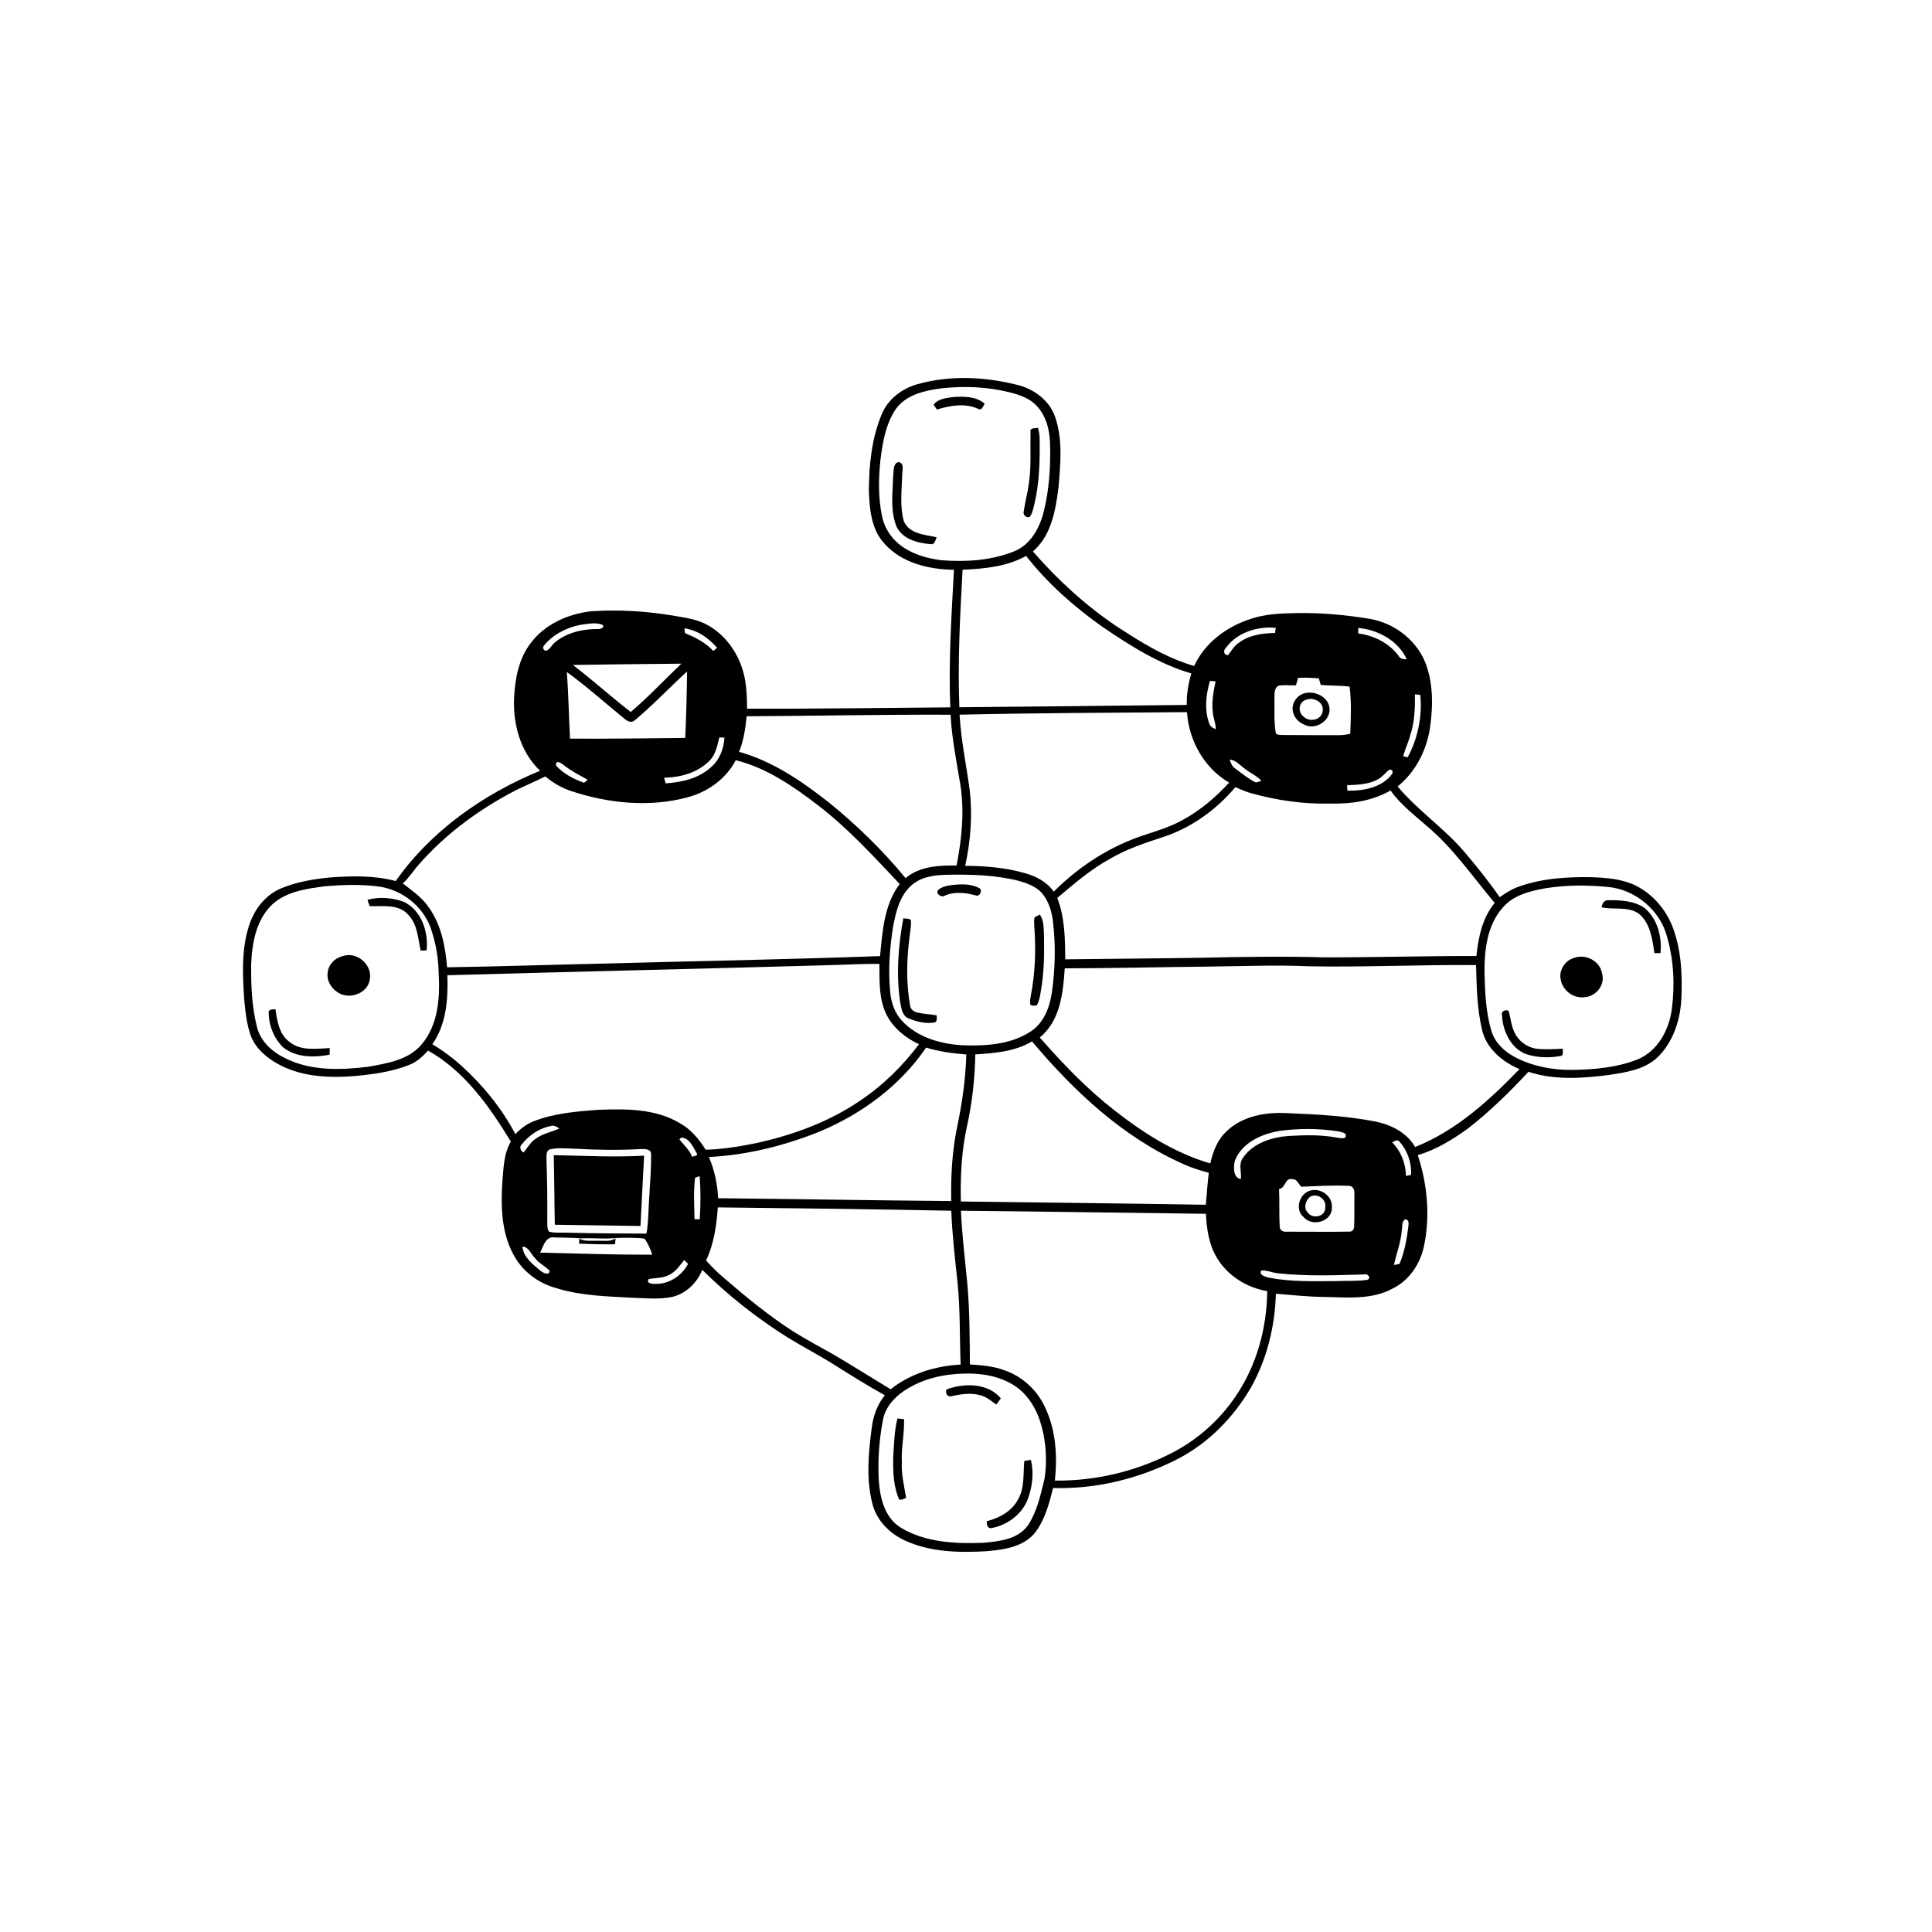 <svg xmlns="http://www.w3.org/2000/svg" viewBox="0 0 1024 1024" version="1.1">
<g id="Parent-Group"><g id="Group-rgba(0,0,0,0)" fill="rgba(0,0,0,0)">
<path fill="rgba(0,0,0,0)" opacity="1.00" d=" M 0.00 0.00 L 1024.00 0.00 L 1024.00 1024.00 L 0.00 1024.00 L 0.00 0.00 M 486.40 203.60 C 478.19 205.86 470.69 211.44 467.39 219.46 C 462.00 232.21 460.60 246.28 460.52 260.01 C 460.83 269.80 461.79 280.67 468.84 288.19 C 477.99 298.48 492.36 301.80 505.62 302.00 C 504.31 326.28 502.68 350.59 503.68 374.91 C 467.77 375.17 431.86 375.74 395.95 375.62 C 395.93 370.74 395.82 365.83 395.01 361.01 C 393.13 348.99 386.11 337.63 375.45 331.52 C 370.18 328.44 364.04 327.54 358.13 326.51 C 343.24 323.94 328.05 322.97 312.97 324.02 C 300.79 325.47 288.50 331.02 281.10 341.10 C 274.86 349.33 272.95 359.94 272.47 370.03 C 271.86 383.92 275.87 398.77 286.27 408.50 C 256.32 420.85 228.49 440.24 209.74 466.98 C 198.41 463.93 186.53 464.24 174.93 465.07 C 166.05 465.94 157.09 467.43 148.83 470.92 C 140.44 474.46 134.52 482.35 131.90 490.90 C 127.85 503.54 128.63 517.03 129.46 530.08 C 130.07 536.45 130.78 542.91 132.92 548.98 C 135.68 556.10 141.91 561.18 148.53 564.58 C 160.89 570.95 175.26 571.41 188.83 570.26 C 198.48 569.28 208.25 567.98 217.27 564.25 C 221.11 562.73 224.13 559.81 226.90 556.83 C 246.29 567.75 259.44 586.47 270.76 605.08 C 266.86 611.67 266.89 619.55 266.23 626.95 C 265.34 640.66 265.96 655.45 273.56 667.38 C 278.43 675.05 286.34 680.48 295.07 682.80 C 307.98 686.80 321.62 687.08 335.00 687.84 C 342.16 688.04 349.46 688.88 356.54 687.33 C 363.75 685.53 369.47 679.84 372.23 673.05 C 385.86 686.59 401.07 698.55 417.32 708.79 C 425.78 713.98 434.61 718.54 442.98 723.87 C 451.54 729.27 460.14 734.60 468.98 739.53 C 464.90 744.45 462.81 750.66 462.01 756.94 C 460.29 770.22 458.99 783.96 462.40 797.08 C 464.61 805.85 471.51 812.77 479.58 816.47 C 493.05 822.74 508.37 823.00 522.93 822.17 C 532.17 821.37 542.85 819.86 548.89 811.98 C 553.91 805.17 556.17 796.79 558.12 788.68 C 580.77 789.35 603.42 783.83 623.58 773.61 C 640.26 765.17 653.82 751.32 663.15 735.22 C 671.53 720.14 675.79 702.92 676.23 685.71 C 684.82 686.38 693.39 687.33 702.02 687.41 C 714.05 687.65 726.89 688.99 737.91 683.07 C 746.96 678.75 752.92 669.72 754.83 660.04 C 758.07 644.20 756.50 627.51 751.44 612.22 C 761.18 609.43 769.91 603.97 778.08 598.11 C 789.65 589.11 800.14 578.78 810.13 568.07 C 823.62 572.55 838.16 571.59 852.06 569.85 C 861.27 568.45 871.39 567.11 878.48 560.46 C 886.88 552.30 890.70 540.45 891.17 528.96 C 891.73 516.40 891.08 503.45 886.61 491.57 C 883.02 482.01 875.89 473.79 866.72 469.24 C 859.63 465.89 851.66 465.23 843.94 464.94 C 830.81 464.69 817.39 465.48 804.92 469.95 C 801.27 471.22 798.02 473.35 794.88 475.54 C 789.28 467.43 783.10 459.72 776.74 452.20 C 765.91 439.24 751.61 429.78 740.77 416.83 C 750.46 409.03 756.34 397.28 758.04 385.06 C 759.62 373.35 759.65 360.90 754.91 349.87 C 749.66 338.36 738.40 330.14 726.01 328.00 C 713.12 325.89 700.06 324.69 687.00 324.95 C 678.93 325.10 670.68 325.36 662.98 328.02 C 650.29 332.02 638.54 340.66 632.93 352.98 C 618.10 348.71 604.82 340.47 592.01 332.08 C 575.40 320.97 560.58 307.32 547.46 292.29 C 557.33 283.80 559.56 270.17 561.06 257.94 C 562.10 245.66 563.36 232.80 559.21 220.93 C 556.17 212.07 547.88 206.09 539.01 203.95 C 521.87 199.66 503.52 198.79 486.40 203.60 Z" />
<path fill="rgba(0,0,0,0)" opacity="1.00" d=" M 498.63 205.87 C 510.78 204.48 523.21 204.95 535.10 207.94 C 540.18 209.24 545.49 210.93 549.20 214.85 C 554.43 220.16 556.36 227.82 556.54 235.08 C 556.92 247.18 556.12 259.41 553.21 271.19 C 551.05 279.86 546.13 288.89 537.37 292.28 C 525.23 297.12 511.83 297.94 498.91 296.93 C 490.93 295.92 482.81 293.53 476.48 288.38 C 472.01 284.69 468.73 279.54 467.55 273.84 C 465.46 264.11 465.61 254.02 466.61 244.16 C 467.75 234.73 469.37 224.86 474.77 216.83 C 480.18 209.25 489.93 207.02 498.63 205.87 M 494.83 214.48 C 495.27 215.13 496.16 216.42 496.60 217.06 C 503.61 214.94 511.35 213.51 518.31 216.64 C 520.32 217.88 521.09 215.28 521.87 213.97 C 517.54 210.08 511.29 210.15 505.84 210.38 C 501.98 210.93 497.40 211.12 494.83 214.48 M 546.20 228.93 C 545.99 237.99 546.68 247.12 545.33 256.13 C 544.70 261.16 543.31 266.06 542.59 271.07 C 542.09 272.88 543.92 274.61 545.69 274.04 C 547.10 272.31 547.51 270.06 548.07 267.97 C 550.95 256.21 551.22 244.03 551.01 231.99 C 551.00 230.20 550.61 228.45 550.18 226.72 C 548.68 227.20 545.75 226.48 546.20 228.93 M 473.42 251.92 C 473.18 260.63 471.81 269.72 474.80 278.13 C 477.45 285.47 486.06 287.88 493.08 288.38 C 495.45 288.91 495.71 286.29 496.47 284.76 C 490.20 283.38 481.80 283.04 479.00 276.08 C 476.87 268.26 477.95 259.99 478.18 251.99 C 478.07 249.49 479.72 245.37 476.07 244.90 C 473.20 245.93 473.83 249.52 473.42 251.92 Z" />
<path fill="rgba(0,0,0,0)" opacity="1.00" d=" M 510.19 301.98 C 521.66 301.47 533.64 300.35 543.86 294.65 C 555.16 309.14 569.05 321.40 584.00 332.01 C 598.75 342.07 614.13 351.90 631.42 356.93 C 629.84 362.36 628.88 367.96 629.01 373.63 C 588.84 374.12 548.66 374.43 508.48 374.86 C 507.56 350.55 508.84 326.24 510.19 301.98 Z" />
<path fill="rgba(0,0,0,0)" opacity="1.00" d=" M 508.59 378.79 C 548.76 377.89 588.94 377.76 629.12 377.45 C 630.09 392.45 638.31 407.22 651.47 414.80 C 644.26 422.64 636.03 429.66 626.63 434.73 C 620.50 438.10 613.80 440.20 607.18 442.38 C 588.80 448.23 572.10 458.96 558.52 472.58 C 554.93 467.46 549.15 464.43 543.25 462.79 C 532.98 459.83 522.21 458.97 511.56 458.90 C 514.46 445.86 515.46 432.34 514.01 419.04 C 512.19 405.63 509.38 392.33 508.59 378.79 Z" />
<path fill="rgba(0,0,0,0)" opacity="1.00" d=" M 381.29 390.82 C 381.97 390.86 383.31 390.95 383.99 390.99 C 383.61 396.91 381.38 402.88 376.71 406.74 C 370.24 412.68 361.29 414.64 352.78 415.19 C 352.52 414.18 352.26 413.18 352.00 412.18 C 360.75 412.10 369.92 409.49 376.17 403.09 C 379.38 399.80 380.16 395.09 381.29 390.82 Z" />
<path fill="rgba(0,0,0,0)" opacity="1.00" d=" M 364.41 422.59 C 375.13 419.77 384.80 412.83 389.98 402.92 C 406.17 406.96 420.28 416.62 433.36 426.66 C 449.41 438.93 463.04 453.92 476.87 468.55 C 468.60 479.39 467.73 493.68 466.44 506.75 C 416.97 508.55 367.47 509.41 317.99 510.76 C 290.98 511.36 263.97 512.28 236.96 512.68 C 236.08 501.34 233.72 489.56 226.79 480.26 C 223.29 475.32 218.19 471.93 213.52 468.23 C 216.84 465.25 219.12 461.38 222.10 458.11 C 236.65 441.50 254.82 428.33 274.43 418.33 C 279.28 416.01 284.22 413.91 289.03 411.52 C 293.06 414.92 297.67 417.59 302.67 419.26 C 322.42 425.80 344.13 428.07 364.41 422.59 Z" />
<path fill="rgba(0,0,0,0)" opacity="1.00" d=" M 616.44 443.66 C 631.43 438.77 644.66 429.21 654.77 417.20 C 657.35 418.30 659.93 419.48 662.64 420.28 C 676.40 424.14 690.69 426.31 705.01 425.89 C 716.03 426.21 727.36 424.54 737.04 418.97 C 742.20 426.37 749.49 431.86 756.19 437.76 C 770.21 449.46 780.53 464.70 792.22 478.56 C 785.69 486.43 783.57 496.79 782.52 506.70 C 755.68 506.64 728.84 507.46 702.00 507.42 C 680.36 506.80 658.72 507.13 637.08 507.62 C 612.93 508.03 588.78 508.14 564.63 508.46 C 564.52 497.51 564.38 486.27 560.38 475.92 C 569.08 468.66 577.65 461.12 587.61 455.59 C 596.58 450.20 606.54 446.87 616.44 443.66 Z" />
<path fill="rgba(0,0,0,0)" opacity="1.00" d=" M 492.58 464.66 C 495.35 464.02 498.19 463.75 501.03 463.66 C 514.08 463.38 527.30 463.69 540.03 466.88 C 544.34 468.11 548.78 469.74 551.96 473.03 C 555.83 477.40 557.55 483.24 558.15 488.95 C 559.59 501.30 559.25 513.86 557.50 526.16 C 556.33 534.09 553.11 542.44 546.03 546.87 C 535.41 553.71 522.21 554.48 509.93 554.00 C 498.37 553.29 486.18 549.82 478.10 541.06 C 474.25 536.97 472.34 531.49 471.84 525.98 C 470.67 514.29 471.55 502.47 473.39 490.89 C 474.72 484.17 476.28 477.11 480.74 471.69 C 483.68 468.03 487.97 465.53 492.58 464.66 M 503.22 469.27 C 501.20 469.69 499.07 470.16 497.46 471.53 C 495.41 473.34 498.86 476.02 500.71 474.73 C 505.95 472.39 511.82 473.16 517.20 474.58 C 519.63 475.48 521.11 471.17 518.54 470.48 C 513.83 468.17 508.27 468.60 503.22 469.27 M 548.28 486.29 C 547.99 487.88 548.12 489.51 548.20 491.13 C 549.11 503.36 548.71 515.76 546.34 527.81 C 546.10 529.40 545.65 531.08 546.20 532.68 C 547.31 533.15 548.43 533.18 549.56 532.77 C 551.22 529.78 551.48 526.28 552.03 522.96 C 553.43 514.08 553.50 505.05 553.34 496.08 C 553.13 492.24 553.44 488.06 551.17 484.75 C 550.18 485.21 549.21 485.72 548.28 486.29 M 478.78 486.67 C 476.13 501.26 474.91 516.30 477.09 531.03 C 477.74 534.14 478.04 538.20 481.35 539.70 C 485.62 541.41 490.37 542.75 494.99 541.98 C 496.97 541.88 496.42 539.43 496.48 538.16 C 493.08 537.57 489.61 537.44 486.25 536.68 C 484.39 536.24 482.55 534.96 482.34 532.93 C 480.38 521.57 480.47 509.93 481.85 498.51 C 482.18 495.02 482.95 491.55 482.88 488.04 C 482.20 486.46 480.09 487.09 478.78 486.67 Z" />
<path fill="rgba(0,0,0,0)" opacity="1.00" d=" M 172.49 469.71 C 181.96 468.95 191.57 468.63 201.02 469.91 C 213.06 471.67 224.01 480.16 228.20 491.67 C 230.95 499.43 232.37 507.65 232.51 515.88 C 233.26 528.82 232.26 543.24 223.47 553.55 C 216.52 561.86 205.13 563.62 195.06 565.41 C 180.44 567.22 164.71 567.67 151.20 560.87 C 144.23 557.55 137.94 551.83 136.13 544.07 C 133.46 533.29 133.00 522.07 133.13 511.02 C 133.59 499.77 135.76 487.44 144.32 479.36 C 151.91 472.37 162.68 471.03 172.49 469.71 M 194.78 476.92 C 195.10 478.06 195.50 479.18 195.97 480.28 C 202.78 480.52 211.19 478.99 216.26 484.75 C 221.33 489.83 221.51 497.29 222.96 503.87 C 223.75 503.84 225.32 503.77 226.11 503.73 C 227.19 493.95 223.38 482.40 213.95 477.96 C 207.89 475.76 201.03 475.21 194.78 476.92 M 182.44 506.53 C 178.56 507.27 174.92 510.05 173.97 514.01 C 172.64 518.37 174.75 523.02 178.40 525.54 C 184.34 530.32 195.01 526.84 196.04 519.01 C 197.39 511.60 189.68 504.62 182.44 506.53 M 142.40 537.05 C 142.52 543.67 145.21 550.30 149.91 554.99 C 156.79 560.62 166.39 560.59 174.70 559.01 C 174.72 558.14 174.76 556.39 174.79 555.52 C 167.67 555.77 159.50 557.17 153.51 552.29 C 147.99 548.34 146.88 541.15 145.99 534.90 C 144.41 535.10 142.10 534.69 142.40 537.05 Z" />
<path fill="rgba(0,0,0,0)" opacity="1.00" d=" M 439.02 511.57 C 448.04 511.36 457.07 510.80 466.10 510.87 C 466.18 519.96 465.73 529.60 469.94 537.95 C 473.58 544.96 480.00 550.19 487.10 553.46 C 478.42 564.93 468.10 575.18 456.13 583.20 C 439.56 594.57 420.38 601.59 400.84 605.86 C 392.00 607.67 383.05 609.15 374.02 609.38 C 370.55 603.85 366.30 598.65 360.53 595.42 C 347.51 587.54 331.69 587.65 316.98 588.23 C 305.59 589.07 293.99 590.03 283.23 594.15 C 279.36 595.61 275.98 598.11 273.16 601.11 C 265.91 587.34 255.89 575.10 244.36 564.69 C 239.67 560.47 234.58 556.69 229.14 553.48 C 236.62 542.92 237.54 529.42 237.11 516.90 C 304.41 515.01 371.72 513.46 439.02 511.57 Z" />
<path fill="rgba(0,0,0,0)" opacity="1.00" d=" M 693.96 512.16 C 723.42 512.69 752.87 511.26 782.33 511.51 C 782.65 523.08 782.86 534.82 785.59 546.12 C 787.98 555.96 796.42 562.86 805.38 566.67 C 789.31 583.21 771.81 599.31 750.05 607.93 C 745.61 600.27 737.29 596.10 728.88 594.42 C 713.45 591.41 697.68 590.60 682.00 589.99 C 670.90 589.35 658.75 591.50 650.38 599.34 C 645.41 603.82 642.87 610.25 641.50 616.65 C 622.70 611.15 605.87 600.45 590.59 588.43 C 576.03 577.09 563.23 563.73 551.09 549.88 C 561.95 541.14 563.48 526.17 564.34 513.23 C 589.56 513.21 614.77 512.56 639.98 512.32 C 657.97 512.14 675.97 511.35 693.96 512.16 Z" />
<path fill="rgba(0,0,0,0)" opacity="1.00" d=" M 516.93 558.85 C 527.17 558.21 537.98 557.35 546.99 551.97 C 569.34 578.56 595.57 603.10 627.73 617.21 C 631.89 619.11 636.28 620.40 640.68 621.61 C 639.99 627.24 639.60 632.90 639.12 638.55 C 595.84 637.83 552.55 637.37 509.27 636.81 C 508.97 623.40 509.64 609.92 512.55 596.80 C 515.31 584.34 516.69 571.60 516.93 558.85 Z" />
<path fill="rgba(0,0,0,0)" opacity="1.00" d=" M 434.15 599.87 C 456.60 590.55 477.12 575.47 490.85 555.24 C 497.79 557.36 504.96 558.37 512.18 558.88 C 511.80 571.65 510.03 584.35 507.39 596.84 C 504.65 609.89 503.92 623.27 504.16 636.57 C 462.98 636.24 421.81 635.49 380.64 635.08 C 380.25 627.58 378.71 620.15 375.74 613.24 C 395.80 612.26 415.54 607.32 434.15 599.87 Z" />
<path fill="rgba(0,0,0,0)" opacity="1.00" d=" M 380.46 639.94 C 421.71 640.37 462.96 640.89 504.20 641.71 C 504.67 654.50 506.21 667.20 507.53 679.92 C 509.00 694.32 508.57 708.81 509.16 723.25 C 495.93 723.96 482.52 727.98 472.07 736.35 C 461.83 730.17 451.72 723.78 441.42 717.71 C 434.33 713.82 427.26 709.90 420.38 705.66 C 407.15 697.14 394.98 687.09 383.09 676.81 C 379.91 674.13 376.99 671.17 374.22 668.08 C 378.41 659.32 379.78 649.53 380.46 639.94 Z" />
<path fill="rgba(0,0,0,0)" opacity="1.00" d=" M 509.32 641.71 C 552.60 642.12 595.88 642.82 639.16 643.34 C 639.54 651.23 640.70 659.32 644.74 666.25 C 650.33 675.96 660.66 682.50 671.63 684.31 C 671.48 703.95 666.05 723.71 654.96 740.02 C 646.44 752.65 634.73 763.08 621.18 770.06 C 602.08 779.88 580.58 785.02 559.09 784.74 C 560.58 771.19 559.54 756.83 553.24 744.53 C 548.95 736.13 541.48 729.41 532.53 726.34 C 526.64 724.05 520.29 723.63 514.06 723.16 C 513.95 708.74 513.98 694.29 512.66 679.92 C 511.44 667.19 509.88 654.49 509.32 641.71 Z" />
</g>
<g id="Group-000000" fill="#000000">
<path fill="#000000" opacity="1.00" d=" M 486.40 203.60 C 503.52 198.79 521.87 199.66 539.01 203.95 C 547.88 206.09 556.17 212.07 559.21 220.93 C 563.36 232.80 562.10 245.66 561.06 257.94 C 559.56 270.17 557.33 283.80 547.46 292.29 C 560.58 307.32 575.40 320.97 592.01 332.08 C 604.82 340.47 618.10 348.71 632.93 352.98 C 638.54 340.66 650.29 332.02 662.98 328.02 C 670.68 325.36 678.93 325.10 687.00 324.95 C 700.06 324.69 713.12 325.89 726.01 328.00 C 738.40 330.14 749.66 338.36 754.91 349.87 C 759.65 360.90 759.62 373.35 758.04 385.06 C 756.34 397.28 750.46 409.03 740.77 416.83 C 751.61 429.78 765.91 439.24 776.74 452.20 C 783.10 459.72 789.28 467.43 794.88 475.54 C 798.02 473.35 801.27 471.22 804.92 469.95 C 817.39 465.48 830.81 464.69 843.94 464.94 C 851.66 465.23 859.63 465.89 866.72 469.24 C 875.89 473.79 883.02 482.01 886.61 491.57 C 891.08 503.45 891.73 516.40 891.17 528.96 C 890.70 540.45 886.88 552.30 878.48 560.46 C 871.39 567.11 861.27 568.45 852.06 569.85 C 838.16 571.59 823.62 572.55 810.13 568.07 C 800.14 578.78 789.65 589.11 778.08 598.11 C 769.91 603.97 761.18 609.43 751.44 612.22 C 756.50 627.51 758.07 644.20 754.83 660.04 C 752.92 669.72 746.96 678.75 737.91 683.07 C 726.89 688.99 714.05 687.65 702.02 687.41 C 693.39 687.33 684.82 686.38 676.23 685.71 C 675.79 702.92 671.53 720.14 663.15 735.22 C 653.82 751.32 640.26 765.17 623.58 773.61 C 603.42 783.83 580.77 789.35 558.12 788.68 C 556.17 796.79 553.91 805.17 548.89 811.98 C 542.85 819.86 532.17 821.37 522.93 822.17 C 508.37 823.00 493.05 822.74 479.58 816.47 C 471.51 812.77 464.61 805.85 462.40 797.08 C 458.99 783.96 460.29 770.22 462.01 756.94 C 462.81 750.66 464.90 744.45 468.98 739.53 C 460.14 734.60 451.54 729.27 442.98 723.87 C 434.61 718.54 425.78 713.98 417.32 708.79 C 401.07 698.55 385.86 686.59 372.23 673.05 C 369.47 679.84 363.75 685.53 356.54 687.33 C 349.46 688.88 342.16 688.04 335.00 687.84 C 321.62 687.08 307.98 686.80 295.07 682.80 C 286.34 680.48 278.43 675.05 273.56 667.38 C 265.96 655.45 265.34 640.66 266.23 626.95 C 266.89 619.55 266.86 611.67 270.76 605.08 C 259.44 586.47 246.29 567.75 226.90 556.83 C 224.13 559.81 221.11 562.73 217.27 564.25 C 208.25 567.98 198.48 569.28 188.83 570.26 C 175.26 571.41 160.89 570.95 148.53 564.58 C 141.91 561.18 135.68 556.10 132.92 548.98 C 130.78 542.91 130.07 536.45 129.46 530.08 C 128.63 517.03 127.85 503.54 131.90 490.90 C 134.52 482.35 140.44 474.46 148.83 470.92 C 157.09 467.43 166.05 465.94 174.93 465.07 C 186.53 464.24 198.41 463.93 209.74 466.98 C 228.49 440.24 256.32 420.85 286.27 408.50 C 275.87 398.77 271.86 383.92 272.47 370.03 C 272.95 359.94 274.86 349.33 281.10 341.10 C 288.50 331.02 300.79 325.47 312.97 324.02 C 328.05 322.97 343.24 323.94 358.13 326.51 C 364.04 327.54 370.18 328.44 375.45 331.52 C 386.11 337.63 393.13 348.99 395.01 361.01 C 395.82 365.83 395.93 370.74 395.95 375.62 C 431.86 375.74 467.77 375.17 503.68 374.91 C 502.68 350.59 504.31 326.28 505.62 302.00 C 492.36 301.80 477.99 298.48 468.84 288.19 C 461.79 280.67 460.83 269.80 460.52 260.01 C 460.60 246.28 462.00 232.21 467.39 219.46 C 470.69 211.44 478.19 205.86 486.40 203.60 M 498.63 205.87 C 489.93 207.02 480.18 209.25 474.77 216.83 C 469.37 224.86 467.75 234.73 466.61 244.16 C 465.61 254.02 465.46 264.11 467.55 273.84 C 468.73 279.54 472.01 284.69 476.48 288.38 C 482.81 293.53 490.93 295.92 498.91 296.93 C 511.83 297.94 525.23 297.12 537.37 292.28 C 546.13 288.89 551.05 279.86 553.21 271.19 C 556.12 259.41 556.92 247.18 556.54 235.08 C 556.36 227.82 554.43 220.16 549.20 214.85 C 545.49 210.93 540.18 209.24 535.10 207.94 C 523.21 204.95 510.78 204.48 498.63 205.87 M 510.19 301.98 C 508.84 326.24 507.56 350.55 508.48 374.86 C 548.66 374.43 588.84 374.12 629.01 373.63 C 628.88 367.96 629.84 362.36 631.42 356.93 C 614.13 351.90 598.75 342.07 584.00 332.01 C 569.05 321.40 555.16 309.14 543.86 294.65 C 533.64 300.35 521.66 301.47 510.19 301.98 M 307.24 331.23 C 299.91 332.82 292.79 336.46 288.10 342.44 C 287.63 343.60 288.00 344.45 289.21 344.97 C 291.58 344.36 292.45 341.69 294.30 340.32 C 300.66 335.17 309.01 333.32 317.06 333.40 C 318.17 333.56 321.16 332.35 319.06 331.03 C 315.31 329.69 311.10 330.78 307.24 331.23 M 362.73 333.04 C 362.82 333.67 363.00 334.93 363.09 335.56 C 368.57 337.89 374.02 340.54 378.08 345.05 C 378.58 344.62 379.58 343.76 380.08 343.32 C 375.60 338.18 369.62 333.95 362.73 333.04 M 649.64 343.54 C 648.21 344.82 648.68 347.60 650.97 347.13 C 652.64 345.10 653.88 342.67 656.06 341.09 C 661.60 336.69 668.89 335.57 675.78 335.50 C 675.88 334.82 676.07 333.46 676.17 332.78 C 666.38 331.81 655.50 335.28 649.64 343.54 M 719.92 332.83 C 719.91 333.56 719.87 335.00 719.86 335.73 C 728.16 336.79 736.24 340.81 741.29 347.62 C 742.16 349.24 743.88 349.52 745.59 349.40 C 741.16 339.60 730.34 333.77 719.92 332.83 M 303.64 352.43 C 314.11 360.44 323.90 369.29 334.30 377.38 C 343.73 369.37 352.17 360.28 361.14 351.76 C 341.98 351.97 322.81 352.11 303.64 352.43 M 300.42 356.16 C 301.33 367.92 301.49 379.71 302.11 391.48 C 322.47 391.67 342.83 391.26 363.19 391.12 C 363.70 379.39 364.04 367.65 364.15 355.91 C 354.84 364.38 346.22 373.63 336.55 381.69 C 334.79 383.45 332.48 382.31 330.95 380.92 C 320.79 372.65 311.02 363.87 300.42 356.16 M 686.87 363.23 C 683.92 363.34 680.94 362.95 678.02 363.37 C 675.23 364.21 675.57 367.70 675.46 370.01 C 675.65 376.01 675.12 382.09 676.12 388.03 C 676.12 389.47 677.94 389.48 678.97 389.56 C 689.32 389.58 699.67 389.74 710.03 389.65 C 711.92 389.66 713.81 389.35 715.66 388.91 C 715.99 380.60 716.36 372.18 715.30 363.92 C 710.23 363.26 705.10 363.49 700.02 363.04 C 699.67 361.88 699.33 360.72 699.01 359.57 C 695.35 359.23 691.68 359.08 688.02 359.27 C 687.63 360.59 687.24 361.90 686.87 363.23 M 641.29 360.90 C 639.23 368.05 638.25 376.00 640.81 383.15 C 641.25 384.94 642.75 385.91 644.42 386.46 C 644.39 383.20 642.88 380.21 642.76 376.97 C 642.22 371.64 643.19 366.34 644.28 361.15 C 643.53 361.09 642.04 360.96 641.29 360.90 M 749.94 368.00 C 749.99 375.19 749.86 382.51 747.54 389.40 C 746.57 393.31 744.73 396.93 743.71 400.81 C 744.31 400.96 745.51 401.24 746.11 401.39 C 751.48 391.39 753.93 379.64 752.78 368.31 C 752.07 368.23 750.65 368.08 749.94 368.00 M 508.59 378.79 C 509.38 392.33 512.19 405.63 514.01 419.04 C 515.46 432.34 514.46 445.86 511.56 458.90 C 522.21 458.97 532.98 459.83 543.25 462.79 C 549.15 464.43 554.93 467.46 558.52 472.58 C 572.10 458.96 588.80 448.23 607.18 442.38 C 613.80 440.20 620.50 438.10 626.63 434.73 C 636.03 429.66 644.26 422.64 651.47 414.80 C 638.31 407.22 630.09 392.45 629.12 377.45 C 588.94 377.76 548.76 377.89 508.59 378.79 M 395.75 379.64 C 395.10 386.03 394.16 392.48 391.71 398.47 C 409.35 403.39 424.72 413.85 438.96 425.04 C 453.93 437.07 467.74 450.60 479.97 465.41 C 487.40 459.13 497.72 458.59 507.00 458.76 C 509.75 444.72 511.25 430.24 509.02 416.02 C 507.00 403.66 504.49 391.35 503.82 378.82 C 467.79 378.67 431.78 379.46 395.75 379.64 M 381.29 390.82 C 380.16 395.09 379.38 399.80 376.17 403.09 C 369.92 409.49 360.75 412.10 352.00 412.18 C 352.26 413.18 352.52 414.18 352.78 415.19 C 361.29 414.64 370.24 412.68 376.71 406.74 C 381.38 402.88 383.61 396.91 383.99 390.99 C 383.31 390.95 381.97 390.86 381.29 390.82 M 364.41 422.59 C 344.13 428.07 322.42 425.80 302.67 419.26 C 297.67 417.59 293.06 414.92 289.03 411.52 C 284.22 413.91 279.28 416.01 274.43 418.33 C 254.82 428.33 236.65 441.50 222.10 458.11 C 219.12 461.38 216.84 465.25 213.52 468.23 C 218.19 471.93 223.29 475.32 226.79 480.26 C 233.72 489.56 236.08 501.34 236.96 512.68 C 263.97 512.28 290.98 511.36 317.99 510.76 C 367.47 509.41 416.97 508.55 466.44 506.75 C 467.73 493.68 468.60 479.39 476.87 468.55 C 463.04 453.92 449.41 438.93 433.36 426.66 C 420.28 416.62 406.17 406.96 389.98 402.92 C 384.80 412.83 375.13 419.77 364.41 422.59 M 651.78 402.65 C 652.39 404.36 652.97 406.26 654.62 407.29 C 657.93 409.72 661.15 412.37 664.79 414.32 C 666.04 415.22 667.32 414.11 668.55 413.78 C 665.99 411.05 662.43 409.64 659.58 407.28 C 657.09 405.57 655.06 402.75 651.78 402.65 M 294.72 405.77 C 298.58 410.03 304.14 413.02 309.59 414.88 C 310.06 414.48 310.99 413.69 311.46 413.29 C 307.27 410.90 302.90 408.78 299.11 405.76 C 297.68 404.65 294.43 402.23 294.72 405.77 M 730.17 413.14 C 725.22 415.82 719.43 415.95 713.95 416.18 C 714.01 416.91 714.12 418.35 714.17 419.08 C 722.72 419.24 732.74 417.42 738.02 409.97 C 738.32 408.35 737.70 407.71 736.15 408.05 C 734.21 409.80 732.53 411.90 730.17 413.14 M 616.44 443.66 C 606.54 446.87 596.58 450.20 587.61 455.59 C 577.65 461.12 569.08 468.66 560.38 475.92 C 564.38 486.27 564.52 497.51 564.63 508.46 C 588.78 508.14 612.93 508.03 637.08 507.62 C 658.72 507.13 680.36 506.80 702.00 507.42 C 728.84 507.46 755.68 506.64 782.52 506.70 C 783.57 496.79 785.69 486.43 792.22 478.56 C 780.53 464.70 770.21 449.46 756.19 437.76 C 749.49 431.86 742.20 426.37 737.04 418.97 C 727.36 424.54 716.03 426.21 705.01 425.89 C 690.69 426.31 676.40 424.14 662.64 420.28 C 659.93 419.48 657.35 418.30 654.77 417.20 C 644.66 429.21 631.43 438.77 616.44 443.66 M 492.58 464.66 C 487.97 465.53 483.68 468.03 480.74 471.69 C 476.28 477.11 474.72 484.17 473.39 490.89 C 471.55 502.47 470.67 514.29 471.84 525.98 C 472.34 531.49 474.25 536.97 478.10 541.06 C 486.18 549.82 498.37 553.29 509.93 554.00 C 522.21 554.48 535.41 553.71 546.03 546.87 C 553.11 542.44 556.33 534.09 557.50 526.16 C 559.25 513.86 559.59 501.30 558.15 488.95 C 557.55 483.24 555.83 477.40 551.96 473.03 C 548.78 469.74 544.34 468.11 540.03 466.88 C 527.30 463.69 514.08 463.38 501.03 463.66 C 498.19 463.75 495.35 464.02 492.58 464.66 M 172.49 469.71 C 162.68 471.03 151.91 472.37 144.32 479.36 C 135.76 487.44 133.59 499.77 133.13 511.02 C 133.00 522.07 133.46 533.29 136.13 544.07 C 137.94 551.83 144.23 557.55 151.20 560.87 C 164.71 567.67 180.44 567.22 195.06 565.41 C 205.13 563.62 216.52 561.86 223.47 553.55 C 232.26 543.24 233.26 528.82 232.51 515.88 C 232.37 507.65 230.95 499.43 228.20 491.67 C 224.01 480.16 213.06 471.67 201.02 469.91 C 191.57 468.63 181.96 468.95 172.49 469.71 M 819.51 470.73 C 811.14 472.22 801.97 474.36 796.31 481.25 C 788.06 490.72 786.68 503.95 786.82 516.00 C 787.09 526.21 787.54 536.59 790.48 546.44 C 792.30 552.60 797.26 557.21 802.77 560.20 C 812.01 565.09 822.55 567.14 832.96 567.08 C 844.84 566.91 856.97 565.88 868.11 561.46 C 878.61 557.04 884.61 545.95 886.07 535.09 C 887.78 522.23 887.16 508.94 883.56 496.45 C 879.86 482.29 866.61 471.35 852.07 470.08 C 841.25 469.05 830.26 469.05 819.51 470.73 M 439.02 511.57 C 371.72 513.46 304.41 515.01 237.11 516.90 C 237.54 529.42 236.62 542.92 229.14 553.48 C 234.58 556.69 239.67 560.47 244.36 564.69 C 255.89 575.10 265.91 587.34 273.16 601.11 C 275.98 598.11 279.36 595.61 283.23 594.15 C 293.99 590.03 305.59 589.07 316.98 588.23 C 331.69 587.65 347.51 587.54 360.53 595.42 C 366.30 598.65 370.55 603.85 374.02 609.38 C 383.05 609.15 392.00 607.67 400.84 605.86 C 420.38 601.59 439.56 594.57 456.13 583.20 C 468.10 575.18 478.42 564.93 487.10 553.46 C 480.00 550.19 473.58 544.96 469.94 537.95 C 465.73 529.60 466.18 519.96 466.10 510.87 C 457.07 510.80 448.04 511.36 439.02 511.57 M 693.96 512.16 C 675.97 511.35 657.97 512.14 639.98 512.32 C 614.77 512.56 589.56 513.21 564.34 513.23 C 563.48 526.17 561.95 541.14 551.09 549.88 C 563.23 563.73 576.03 577.09 590.59 588.43 C 605.87 600.45 622.70 611.15 641.50 616.65 C 642.87 610.25 645.41 603.82 650.38 599.34 C 658.75 591.50 670.90 589.35 682.00 589.99 C 697.68 590.60 713.45 591.41 728.88 594.42 C 737.29 596.10 745.61 600.27 750.05 607.93 C 771.81 599.31 789.31 583.21 805.38 566.67 C 796.42 562.86 787.98 555.96 785.59 546.12 C 782.86 534.82 782.65 523.08 782.33 511.51 C 752.87 511.26 723.42 512.69 693.96 512.16 M 516.93 558.85 C 516.69 571.60 515.31 584.34 512.55 596.80 C 509.64 609.92 508.97 623.40 509.27 636.81 C 552.55 637.37 595.84 637.83 639.12 638.55 C 639.60 632.90 639.99 627.24 640.68 621.61 C 636.28 620.40 631.89 619.11 627.73 617.21 C 595.57 603.10 569.34 578.56 546.99 551.97 C 537.98 557.35 527.17 558.21 516.93 558.85 M 434.15 599.87 C 415.54 607.32 395.80 612.26 375.74 613.24 C 378.71 620.15 380.25 627.58 380.64 635.08 C 421.81 635.49 462.98 636.24 504.16 636.57 C 503.92 623.27 504.65 609.89 507.39 596.84 C 510.03 584.35 511.80 571.65 512.18 558.88 C 504.96 558.37 497.79 557.36 490.85 555.24 C 477.12 575.47 456.60 590.55 434.15 599.87 M 276.55 606.55 C 275.15 607.77 275.81 610.18 277.50 610.82 C 279.60 608.47 281.03 605.48 283.74 603.71 C 287.48 600.80 292.27 600.07 296.47 598.12 C 295.11 597.24 293.67 596.20 291.96 596.82 C 285.83 597.94 280.38 601.71 276.55 606.55 M 678.57 599.35 C 668.85 600.90 658.14 605.57 654.43 615.39 C 653.80 618.66 653.44 624.20 657.70 624.94 C 658.09 621.21 656.34 617.10 658.72 613.76 C 664.07 605.88 673.87 602.76 682.96 602.08 C 691.31 601.63 699.79 601.35 708.05 602.87 C 709.67 603.03 711.41 603.68 713.01 602.99 C 714.41 600.20 710.68 600.04 708.90 599.59 C 698.89 598.06 688.60 598.02 678.57 599.35 M 360.88 603.02 L 360.12 603.99 C 362.53 606.89 365.40 609.50 366.84 613.09 C 367.69 612.75 370.38 612.66 369.20 611.13 C 367.36 607.94 365.17 602.68 360.88 603.02 M 737.90 605.54 C 742.65 610.25 745.02 616.71 745.23 623.33 C 745.90 623.16 747.24 622.82 747.91 622.65 C 748.22 616.27 746.01 609.80 741.72 605.06 C 740.60 603.67 739.00 604.86 737.90 605.54 M 291.30 609.24 C 289.14 610.23 289.79 612.97 289.65 614.89 C 290.02 625.60 290.16 636.31 290.06 647.03 C 290.16 648.94 289.82 651.08 290.94 652.78 C 294.20 653.69 297.64 653.19 300.98 653.36 C 314.86 653.74 328.74 653.75 342.63 653.84 C 343.81 647.32 343.60 640.65 344.14 634.07 C 344.54 626.72 345.17 619.36 345.10 612.00 C 345.27 608.65 341.31 608.95 339.04 609.05 C 327.68 609.67 316.31 609.51 304.96 608.85 C 300.41 608.78 295.76 608.12 291.30 609.24 M 368.40 624.22 C 367.53 631.50 367.95 638.90 368.11 646.22 C 368.80 646.22 370.18 646.24 370.87 646.24 C 371.36 638.64 371.45 630.97 370.81 623.38 C 370.21 623.59 369.00 624.01 368.40 624.22 M 677.91 630.23 C 678.26 636.86 677.86 643.51 678.29 650.13 C 678.29 652.11 680.12 653.03 681.91 652.82 C 692.94 652.77 703.99 653.01 715.02 652.78 C 716.59 652.98 717.75 651.64 717.71 650.15 C 717.96 644.41 717.76 638.66 717.87 632.92 C 718.04 631.01 717.29 628.48 714.96 628.53 C 706.56 628.13 698.14 628.63 689.75 628.99 C 688.20 627.63 687.45 624.77 685.02 625.04 C 680.93 623.91 681.55 629.72 677.91 630.23 M 380.46 639.94 C 379.78 649.53 378.41 659.32 374.22 668.08 C 376.99 671.17 379.91 674.13 383.09 676.81 C 394.98 687.09 407.15 697.14 420.38 705.66 C 427.26 709.90 434.33 713.82 441.42 717.71 C 451.72 723.78 461.83 730.17 472.07 736.35 C 482.52 727.98 495.93 723.96 509.16 723.25 C 508.57 708.81 509.00 694.32 507.53 679.92 C 506.21 667.20 504.67 654.50 504.20 641.71 C 462.96 640.89 421.71 640.37 380.46 639.94 M 509.32 641.71 C 509.88 654.49 511.44 667.19 512.66 679.92 C 513.98 694.29 513.95 708.74 514.06 723.16 C 520.29 723.63 526.64 724.05 532.53 726.34 C 541.48 729.41 548.95 736.13 553.24 744.53 C 559.54 756.83 560.58 771.19 559.09 784.74 C 580.58 785.02 602.08 779.88 621.18 770.06 C 634.73 763.08 646.44 752.65 654.96 740.02 C 666.05 723.71 671.48 703.95 671.63 684.31 C 660.66 682.50 650.33 675.96 644.74 666.25 C 640.70 659.32 639.54 651.23 639.16 643.34 C 595.88 642.82 552.60 642.12 509.32 641.71 M 742.97 652.06 C 742.53 658.39 740.15 664.33 738.80 670.47 C 739.54 670.33 741.02 670.05 741.76 669.91 C 744.30 663.88 745.55 657.36 746.35 650.89 C 746.44 649.26 747.28 646.61 744.87 646.22 C 742.75 647.36 743.40 650.09 742.97 652.06 M 286.29 663.93 C 306.09 664.38 325.90 665.07 345.71 665.02 C 344.82 662.42 343.81 659.83 342.33 657.51 C 341.82 656.15 340.26 656.35 339.11 656.21 C 334.07 656.00 329.01 655.91 323.98 656.34 C 318.71 656.68 313.44 656.05 308.17 656.36 C 303.45 655.97 298.71 655.97 293.98 655.88 C 289.21 655.04 287.93 660.67 286.29 663.93 M 276.89 660.71 C 277.44 666.43 282.42 670.12 286.48 673.55 C 287.74 674.53 291.08 676.42 291.34 673.59 C 288.96 670.94 285.43 669.51 283.33 666.54 C 281.27 664.50 280.25 660.83 276.89 660.71 M 362.62 667.88 C 360.27 670.77 358.14 674.13 354.61 675.73 C 351.32 677.54 347.45 677.25 343.86 677.92 C 342.32 680.09 345.49 680.57 346.99 680.45 C 354.40 680.86 361.29 676.27 364.71 669.87 C 364.01 669.19 363.32 668.53 362.62 667.88 M 668.46 673.38 C 667.21 676.06 670.92 676.75 672.76 677.24 C 684.35 679.46 696.24 679.06 707.99 679.01 C 713.52 678.76 719.11 679.14 724.61 678.37 C 727.12 677.55 724.91 674.77 723.04 675.48 C 708.00 675.93 692.88 676.50 677.88 674.93 C 674.68 674.76 671.67 673.14 668.46 673.38 M 502.55 728.68 C 494.27 729.79 486.09 732.50 479.14 737.21 C 473.69 740.88 469.02 746.26 467.93 752.93 C 465.98 763.13 465.25 773.61 465.72 783.99 C 466.34 793.51 468.69 804.33 477.44 809.70 C 490.41 817.54 506.23 818.27 520.99 817.73 C 529.41 816.98 539.36 815.99 544.75 808.58 C 549.66 801.21 551.51 792.36 553.60 783.90 C 555.04 774.62 554.51 764.98 552.06 755.92 C 549.72 747.22 544.87 738.78 537.02 734.00 C 526.80 727.71 514.15 727.25 502.55 728.68 Z" />
</g>
<g id="Group-000000" fill="#000000">
<path fill="#000000" opacity="1.00" d=" M 494.83 214.48 C 497.40 211.12 501.98 210.93 505.84 210.38 C 511.29 210.15 517.54 210.08 521.87 213.97 C 521.09 215.28 520.32 217.88 518.31 216.64 C 511.35 213.51 503.61 214.94 496.60 217.06 C 496.16 216.42 495.27 215.13 494.83 214.48 Z" />
</g>
<g id="Group-000000" fill="#000000">
<path fill="#000000" opacity="1.00" d=" M 546.20 228.93 C 545.75 226.48 548.68 227.20 550.18 226.72 C 550.61 228.45 551.00 230.20 551.01 231.99 C 551.22 244.03 550.95 256.21 548.07 267.97 C 547.51 270.06 547.10 272.31 545.69 274.04 C 543.92 274.61 542.09 272.88 542.59 271.07 C 543.31 266.06 544.70 261.16 545.33 256.13 C 546.68 247.12 545.99 237.99 546.20 228.93 Z" />
</g>
<g id="Group-000000" fill="#000000">
<path fill="#000000" opacity="1.00" d=" M 473.42 251.92 C 473.83 249.52 473.20 245.93 476.07 244.90 C 479.72 245.37 478.07 249.49 478.18 251.99 C 477.95 259.99 476.87 268.26 479.00 276.08 C 481.80 283.04 490.20 283.38 496.47 284.76 C 495.71 286.29 495.45 288.91 493.08 288.38 C 486.06 287.88 477.45 285.47 474.80 278.13 C 471.81 269.72 473.18 260.63 473.42 251.92 Z" />
</g>
<g id="Group-000000" fill="#000000">
<path fill="rgba(0,0,0,0)" opacity="1.00" d=" M 307.24 331.23 C 311.10 330.78 315.31 329.69 319.06 331.03 C 321.16 332.35 318.17 333.56 317.06 333.40 C 309.01 333.32 300.66 335.17 294.30 340.32 C 292.45 341.69 291.58 344.36 289.21 344.97 C 288.00 344.45 287.63 343.60 288.10 342.44 C 292.79 336.46 299.91 332.82 307.24 331.23 Z" />
</g>
<g id="Group-000000" fill="#000000">
<path fill="rgba(0,0,0,0)" opacity="1.00" d=" M 362.73 333.04 C 369.62 333.95 375.60 338.18 380.08 343.32 C 379.58 343.76 378.58 344.62 378.08 345.05 C 374.02 340.54 368.57 337.89 363.09 335.56 C 363.00 334.93 362.82 333.67 362.73 333.04 Z" />
</g>
<g id="Group-000000" fill="#000000">
<path fill="rgba(0,0,0,0)" opacity="1.00" d=" M 649.64 343.54 C 655.50 335.28 666.38 331.81 676.17 332.78 C 676.07 333.46 675.88 334.82 675.78 335.50 C 668.89 335.57 661.60 336.69 656.06 341.09 C 653.88 342.67 652.64 345.10 650.97 347.13 C 648.68 347.60 648.21 344.82 649.64 343.54 Z" />
<path fill="rgba(0,0,0,0)" opacity="1.00" d=" M 395.75 379.64 C 431.78 379.46 467.79 378.67 503.82 378.82 C 504.49 391.35 507.00 403.66 509.02 416.02 C 511.25 430.24 509.75 444.72 507.00 458.76 C 497.72 458.59 487.40 459.13 479.97 465.41 C 467.74 450.60 453.93 437.07 438.96 425.04 C 424.72 413.85 409.35 403.39 391.71 398.47 C 394.16 392.48 395.10 386.03 395.75 379.64 Z" />
<path fill="rgba(0,0,0,0)" opacity="1.00" d=" M 819.51 470.73 C 830.26 469.05 841.25 469.05 852.07 470.08 C 866.61 471.35 879.86 482.29 883.56 496.45 C 887.16 508.94 887.78 522.23 886.07 535.09 C 884.61 545.95 878.61 557.04 868.11 561.46 C 856.97 565.88 844.84 566.91 832.96 567.08 C 822.55 567.14 812.01 565.09 802.77 560.20 C 797.26 557.21 792.30 552.60 790.48 546.44 C 787.54 536.59 787.09 526.21 786.82 516.00 C 786.68 503.95 788.06 490.72 796.31 481.25 C 801.97 474.36 811.14 472.22 819.51 470.73 M 852.11 477.15 C 850.01 477.14 849.25 479.16 848.86 480.87 C 855.34 482.38 862.82 480.19 868.64 484.28 C 874.78 489.41 875.76 497.79 876.88 505.19 C 877.68 505.18 879.29 505.17 880.09 505.16 C 880.99 496.58 878.47 486.99 871.69 481.28 C 866.05 477.36 858.74 477.02 852.11 477.15 M 834.44 507.67 C 829.60 508.92 826.17 514.15 827.19 519.09 C 828.08 524.91 834.09 529.44 839.93 528.52 C 845.92 528.16 850.92 521.95 849.13 516.00 C 848.13 509.44 840.55 505.44 834.44 507.67 M 796.10 537.96 C 796.38 546.85 801.39 557.09 810.74 559.24 C 816.01 560.63 821.64 560.69 827.01 559.71 C 828.93 559.55 828.21 557.06 828.30 555.84 C 823.52 556.04 818.72 556.40 813.97 555.80 C 809.17 554.98 804.81 551.72 802.75 547.30 C 801.01 543.76 800.68 539.77 799.69 536.00 C 798.49 534.62 795.39 535.93 796.10 537.96 Z" />
<path fill="rgba(0,0,0,0)" opacity="1.00" d=" M 502.55 728.68 C 514.15 727.25 526.80 727.71 537.02 734.00 C 544.87 738.78 549.72 747.22 552.06 755.92 C 554.51 764.98 555.04 774.62 553.60 783.90 C 551.51 792.36 549.66 801.21 544.75 808.58 C 539.36 815.99 529.41 816.98 520.99 817.73 C 506.23 818.27 490.41 817.54 477.44 809.70 C 468.69 804.33 466.34 793.51 465.72 783.99 C 465.25 773.61 465.98 763.13 467.93 752.93 C 469.02 746.26 473.69 740.88 479.14 737.21 C 486.09 732.50 494.27 729.79 502.55 728.68 M 502.96 735.98 C 500.10 736.18 501.56 740.68 503.93 740.07 C 509.08 738.98 514.46 738.02 519.65 739.52 C 522.88 740.32 525.39 742.58 528.05 744.44 C 528.88 743.36 529.70 742.27 530.49 741.17 C 523.91 733.27 512.04 733.00 502.96 735.98 M 475.68 751.81 C 473.95 758.41 473.92 765.29 473.43 772.06 C 473.27 779.65 473.46 787.60 476.52 794.68 C 477.80 795.31 479.05 794.26 480.25 793.94 C 479.27 787.65 477.63 781.42 478.00 775.00 C 477.58 767.35 479.43 759.81 479.17 752.18 C 478.30 752.09 476.55 751.90 475.68 751.81 M 542.89 774.35 C 542.24 781.37 543.21 789.02 539.27 795.29 C 535.88 801.27 529.49 804.60 523.04 806.26 C 522.81 808.10 523.52 810.58 525.95 809.83 C 534.10 808.20 541.67 802.53 544.73 794.68 C 547.16 788.07 548.12 780.62 546.36 773.75 C 545.49 773.90 543.76 774.20 542.89 774.35 Z" />
</g>
<g id="Group-000000" fill="#000000">
<path fill="rgba(0,0,0,0)" opacity="1.00" d=" M 719.92 332.83 C 730.34 333.77 741.16 339.60 745.59 349.40 C 743.88 349.52 742.16 349.24 741.29 347.62 C 736.24 340.81 728.16 336.79 719.86 335.73 C 719.87 335.00 719.91 333.56 719.92 332.83 Z" />
</g>
<g id="Group-000000" fill="#000000">
<path fill="rgba(0,0,0,0)" opacity="1.00" d=" M 303.64 352.43 C 322.81 352.11 341.98 351.97 361.14 351.76 C 352.17 360.28 343.73 369.37 334.30 377.38 C 323.90 369.29 314.11 360.44 303.64 352.43 Z" />
</g>
<g id="Group-000000" fill="#000000">
<path fill="rgba(0,0,0,0)" opacity="1.00" d=" M 300.42 356.16 C 311.02 363.87 320.79 372.65 330.95 380.92 C 332.48 382.31 334.79 383.45 336.55 381.69 C 346.22 373.63 354.84 364.38 364.15 355.91 C 364.04 367.65 363.70 379.39 363.19 391.12 C 342.83 391.26 322.47 391.67 302.11 391.48 C 301.49 379.71 301.33 367.92 300.42 356.16 Z" />
<path fill="rgba(0,0,0,0)" opacity="1.00" d=" M 678.57 599.35 C 688.60 598.02 698.89 598.06 708.90 599.59 C 710.68 600.04 714.41 600.20 713.01 602.99 C 711.41 603.68 709.67 603.03 708.05 602.87 C 699.79 601.35 691.31 601.63 682.96 602.08 C 673.87 602.76 664.07 605.88 658.72 613.76 C 656.34 617.10 658.09 621.21 657.70 624.94 C 653.44 624.20 653.80 618.66 654.43 615.39 C 658.14 605.57 668.85 600.90 678.57 599.35 Z" />
</g>
<g id="Group-000000" fill="#000000">
<path fill="rgba(0,0,0,0)" opacity="1.00" d=" M 686.87 363.23 C 687.24 361.90 687.63 360.59 688.02 359.27 C 691.68 359.08 695.35 359.23 699.01 359.57 C 699.33 360.72 699.67 361.88 700.02 363.04 C 705.10 363.49 710.23 363.26 715.30 363.92 C 716.36 372.18 715.99 380.60 715.66 388.91 C 713.81 389.35 711.92 389.66 710.03 389.65 C 699.67 389.74 689.32 389.58 678.97 389.56 C 677.94 389.48 676.12 389.47 676.12 388.03 C 675.12 382.09 675.65 376.01 675.46 370.01 C 675.57 367.70 675.23 364.21 678.02 363.37 C 680.94 362.95 683.92 363.34 686.87 363.23 M 691.44 367.44 C 687.05 368.52 683.95 373.57 685.48 377.93 C 686.28 380.95 688.84 383.15 691.68 384.24 C 697.25 386.90 704.80 382.27 704.70 376.02 C 704.66 369.61 697.06 365.88 691.44 367.44 Z" />
</g>
<g id="Group-000000" fill="#000000">
<path fill="rgba(0,0,0,0)" opacity="1.00" d=" M 641.29 360.90 C 642.04 360.96 643.53 361.09 644.28 361.15 C 643.19 366.34 642.22 371.64 642.76 376.97 C 642.88 380.21 644.39 383.20 644.42 386.46 C 642.75 385.91 641.25 384.94 640.81 383.15 C 638.25 376.00 639.23 368.05 641.29 360.90 Z" />
<path fill="rgba(0,0,0,0)" opacity="1.00" d=" M 368.40 624.22 C 369.00 624.01 370.21 623.59 370.81 623.38 C 371.45 630.97 371.36 638.64 370.87 646.24 C 370.18 646.24 368.80 646.22 368.11 646.22 C 367.95 638.90 367.53 631.50 368.40 624.22 Z" />
</g>
<g id="Group-000000" fill="#000000">
<path fill="#000000" opacity="1.00" d=" M 691.44 367.44 C 697.06 365.88 704.66 369.61 704.70 376.02 C 704.80 382.27 697.25 386.90 691.68 384.24 C 688.84 383.15 686.28 380.95 685.48 377.93 C 683.95 373.57 687.05 368.52 691.44 367.44 M 692.11 370.94 C 688.20 372.12 687.78 377.68 691.01 379.88 C 694.06 382.95 700.46 381.61 701.03 377.02 C 701.98 372.20 696.11 369.20 692.11 370.94 Z" />
</g>
<g id="Group-000000" fill="#000000">
<path fill="rgba(0,0,0,0)" opacity="1.00" d=" M 749.94 368.00 C 750.65 368.08 752.07 368.23 752.78 368.31 C 753.93 379.64 751.48 391.39 746.11 401.39 C 745.51 401.24 744.31 400.96 743.71 400.81 C 744.73 396.93 746.57 393.31 747.54 389.40 C 749.86 382.51 749.99 375.19 749.94 368.00 Z" />
</g>
<g id="Group-000000" fill="#000000">
<path fill="rgba(0,0,0,0)" opacity="1.00" d=" M 692.11 370.94 C 696.11 369.20 701.98 372.20 701.03 377.02 C 700.46 381.61 694.06 382.95 691.01 379.88 C 687.78 377.68 688.20 372.12 692.11 370.94 Z" />
</g>
<g id="Group-000000" fill="#000000">
<path fill="rgba(0,0,0,0)" opacity="1.00" d=" M 651.78 402.65 C 655.06 402.75 657.09 405.57 659.58 407.28 C 662.43 409.64 665.99 411.05 668.55 413.78 C 667.32 414.11 666.04 415.22 664.79 414.32 C 661.15 412.37 657.93 409.72 654.62 407.29 C 652.97 406.26 652.39 404.36 651.78 402.65 Z" />
</g>
<g id="Group-000000" fill="#000000">
<path fill="rgba(0,0,0,0)" opacity="1.00" d=" M 294.72 405.77 C 294.43 402.23 297.68 404.65 299.11 405.76 C 302.90 408.78 307.27 410.90 311.46 413.29 C 310.99 413.69 310.06 414.48 309.59 414.88 C 304.14 413.02 298.58 410.03 294.72 405.77 Z" />
</g>
<g id="Group-000000" fill="#000000">
<path fill="rgba(0,0,0,0)" opacity="1.00" d=" M 730.17 413.14 C 732.53 411.90 734.21 409.80 736.15 408.05 C 737.70 407.71 738.32 408.35 738.02 409.97 C 732.74 417.42 722.72 419.24 714.17 419.08 C 714.12 418.35 714.01 416.91 713.95 416.18 C 719.43 415.95 725.22 415.82 730.17 413.14 Z" />
</g>
<g id="Group-000000" fill="#000000">
<path fill="#000000" opacity="1.00" d=" M 503.22 469.27 C 508.27 468.60 513.83 468.17 518.54 470.48 C 521.11 471.17 519.63 475.48 517.20 474.58 C 511.82 473.16 505.95 472.39 500.71 474.73 C 498.86 476.02 495.41 473.34 497.46 471.53 C 499.07 470.16 501.20 469.69 503.22 469.27 Z" />
</g>
<g id="Group-000000" fill="#000000">
<path fill="#000000" opacity="1.00" d=" M 194.78 476.92 C 201.03 475.21 207.89 475.76 213.95 477.96 C 223.38 482.40 227.19 493.95 226.11 503.73 C 225.32 503.77 223.75 503.84 222.96 503.87 C 221.51 497.29 221.33 489.83 216.26 484.75 C 211.19 478.99 202.78 480.52 195.97 480.28 C 195.50 479.18 195.10 478.06 194.78 476.92 Z" />
</g>
<g id="Group-000000" fill="#000000">
<path fill="#000000" opacity="1.00" d=" M 852.11 477.15 C 858.74 477.02 866.05 477.36 871.69 481.28 C 878.47 486.99 880.99 496.58 880.09 505.16 C 879.29 505.17 877.68 505.18 876.88 505.19 C 875.76 497.79 874.78 489.41 868.64 484.28 C 862.82 480.19 855.34 482.38 848.86 480.87 C 849.25 479.16 850.01 477.14 852.11 477.15 Z" />
</g>
<g id="Group-000000" fill="#000000">
<path fill="#000000" opacity="1.00" d=" M 548.28 486.29 C 549.21 485.72 550.18 485.21 551.17 484.75 C 553.44 488.06 553.13 492.24 553.34 496.08 C 553.50 505.05 553.43 514.08 552.03 522.96 C 551.48 526.28 551.22 529.78 549.56 532.77 C 548.43 533.18 547.31 533.15 546.20 532.68 C 545.65 531.08 546.10 529.40 546.34 527.81 C 548.71 515.76 549.11 503.36 548.20 491.13 C 548.12 489.51 547.99 487.88 548.28 486.29 Z" />
</g>
<g id="Group-000000" fill="#000000">
<path fill="#000000" opacity="1.00" d=" M 478.78 486.67 C 480.09 487.09 482.20 486.46 482.88 488.04 C 482.95 491.55 482.18 495.02 481.85 498.51 C 480.47 509.93 480.38 521.57 482.34 532.93 C 482.55 534.96 484.39 536.24 486.25 536.68 C 489.61 537.44 493.08 537.57 496.48 538.16 C 496.42 539.43 496.97 541.88 494.99 541.98 C 490.37 542.75 485.62 541.41 481.35 539.70 C 478.04 538.20 477.74 534.14 477.09 531.03 C 474.91 516.30 476.13 501.26 478.78 486.67 Z" />
</g>
<g id="Group-000000" fill="#000000">
<path fill="#000000" opacity="1.00" d=" M 182.44 506.53 C 189.68 504.62 197.39 511.60 196.04 519.01 C 195.01 526.84 184.34 530.32 178.40 525.54 C 174.75 523.02 172.64 518.37 173.97 514.01 C 174.92 510.05 178.56 507.27 182.44 506.53 Z" />
</g>
<g id="Group-000000" fill="#000000">
<path fill="#000000" opacity="1.00" d=" M 834.44 507.67 C 840.55 505.44 848.13 509.44 849.13 516.00 C 850.92 521.95 845.92 528.16 839.93 528.52 C 834.09 529.44 828.08 524.91 827.19 519.09 C 826.17 514.15 829.60 508.92 834.44 507.67 Z" />
</g>
<g id="Group-000000" fill="#000000">
<path fill="#000000" opacity="1.00" d=" M 142.40 537.05 C 142.10 534.69 144.41 535.10 145.99 534.90 C 146.88 541.15 147.99 548.34 153.51 552.29 C 159.50 557.17 167.67 555.77 174.79 555.52 C 174.76 556.39 174.72 558.14 174.70 559.01 C 166.39 560.59 156.79 560.62 149.91 554.99 C 145.21 550.30 142.52 543.67 142.40 537.05 Z" />
</g>
<g id="Group-000000" fill="#000000">
<path fill="#000000" opacity="1.00" d=" M 796.10 537.96 C 795.39 535.93 798.49 534.62 799.69 536.00 C 800.68 539.77 801.01 543.76 802.75 547.30 C 804.81 551.72 809.17 554.98 813.97 555.80 C 818.72 556.40 823.52 556.04 828.30 555.84 C 828.21 557.06 828.93 559.55 827.01 559.71 C 821.64 560.69 816.01 560.63 810.74 559.24 C 801.39 557.09 796.38 546.85 796.10 537.96 Z" />
</g>
<g id="Group-000000" fill="#000000">
<path fill="rgba(0,0,0,0)" opacity="1.00" d=" M 276.55 606.55 C 280.38 601.71 285.83 597.94 291.96 596.82 C 293.67 596.20 295.11 597.24 296.47 598.12 C 292.27 600.07 287.48 600.80 283.74 603.71 C 281.03 605.48 279.60 608.47 277.50 610.82 C 275.81 610.18 275.15 607.77 276.55 606.55 Z" />
</g>
<g id="Group-000000" fill="#000000">
<path fill="rgba(0,0,0,0)" opacity="1.00" d=" M 360.88 603.02 C 365.17 602.68 367.36 607.94 369.20 611.13 C 370.38 612.66 367.69 612.75 366.84 613.09 C 365.40 609.50 362.53 606.89 360.12 603.99 L 360.88 603.02 Z" />
</g>
<g id="Group-000000" fill="#000000">
<path fill="rgba(0,0,0,0)" opacity="1.00" d=" M 737.90 605.54 C 739.00 604.86 740.60 603.67 741.72 605.06 C 746.01 609.80 748.22 616.27 747.91 622.65 C 747.24 622.82 745.90 623.16 745.23 623.33 C 745.02 616.71 742.65 610.25 737.90 605.54 Z" />
</g>
<g id="Group-000000" fill="#000000">
<path fill="rgba(0,0,0,0)" opacity="1.00" d=" M 291.30 609.24 C 295.76 608.12 300.41 608.78 304.96 608.85 C 316.31 609.51 327.68 609.67 339.04 609.05 C 341.31 608.95 345.27 608.65 345.10 612.00 C 345.17 619.36 344.54 626.72 344.14 634.07 C 343.60 640.65 343.81 647.32 342.63 653.84 C 328.74 653.75 314.86 653.74 300.98 653.36 C 297.64 653.19 294.20 653.69 290.94 652.78 C 289.82 651.08 290.16 648.94 290.06 647.03 C 290.16 636.31 290.02 625.60 289.65 614.89 C 289.79 612.97 289.14 610.23 291.30 609.24 M 293.49 612.25 C 293.82 624.54 293.80 636.84 294.07 649.14 C 309.20 649.41 324.34 649.53 339.47 649.80 C 340.16 637.38 340.67 624.95 341.40 612.53 C 325.43 613.43 309.45 612.57 293.49 612.25 Z" />
<path fill="rgba(0,0,0,0)" opacity="1.00" d=" M 694.37 634.32 C 698.24 632.14 703.18 635.60 702.41 640.01 C 702.64 644.87 695.74 646.31 693.17 642.70 C 690.72 640.27 691.93 636.27 694.37 634.32 Z" />
<path fill="rgba(0,0,0,0)" opacity="1.00" d=" M 286.29 663.93 C 287.93 660.67 289.21 655.04 293.98 655.88 C 298.71 655.97 303.45 655.97 308.17 656.36 C 313.44 656.05 318.71 656.68 323.98 656.34 C 329.01 655.91 334.07 656.00 339.11 656.21 C 340.26 656.35 341.82 656.15 342.33 657.51 C 343.81 659.83 344.82 662.42 345.71 665.02 C 325.90 665.07 306.09 664.38 286.29 663.93 M 307.00 656.56 C 306.99 657.22 306.96 658.52 306.95 659.18 C 313.28 659.40 319.64 659.60 325.98 659.49 C 326.05 658.72 326.19 657.17 326.26 656.39 C 323.50 658.27 320.10 657.49 316.98 657.63 C 313.64 657.49 310.11 658.14 307.00 656.56 Z" />
</g>
<g id="Group-000000" fill="#000000">
<path fill="#000000" opacity="1.00" d=" M 293.49 612.25 C 309.45 612.57 325.43 613.43 341.40 612.53 C 340.67 624.95 340.16 637.38 339.47 649.80 C 324.34 649.53 309.20 649.41 294.07 649.14 C 293.80 636.84 293.82 624.54 293.49 612.25 Z" />
</g>
<g id="Group-000000" fill="#000000">
<path fill="rgba(0,0,0,0)" opacity="1.00" d=" M 677.91 630.23 C 681.55 629.72 680.93 623.91 685.02 625.04 C 687.45 624.77 688.20 627.63 689.75 628.99 C 698.14 628.63 706.56 628.13 714.96 628.53 C 717.29 628.48 718.04 631.01 717.87 632.92 C 717.76 638.66 717.96 644.41 717.71 650.15 C 717.75 651.64 716.59 652.98 715.02 652.78 C 703.99 653.01 692.94 652.77 681.91 652.82 C 680.12 653.03 678.29 652.11 678.29 650.13 C 677.86 643.51 678.26 636.86 677.91 630.23 M 693.36 631.43 C 688.41 633.67 686.40 641.36 690.93 645.06 C 695.43 650.50 706.14 647.50 705.93 640.05 C 706.44 633.58 699.18 628.85 693.36 631.43 Z" />
</g>
<g id="Group-000000" fill="#000000">
<path fill="#000000" opacity="1.00" d=" M 693.36 631.43 C 699.18 628.85 706.44 633.58 705.93 640.05 C 706.14 647.50 695.43 650.50 690.93 645.06 C 686.40 641.36 688.41 633.67 693.36 631.43 M 694.37 634.32 C 691.93 636.27 690.72 640.27 693.17 642.70 C 695.74 646.31 702.64 644.87 702.41 640.01 C 703.18 635.60 698.24 632.14 694.37 634.32 Z" />
</g>
<g id="Group-000000" fill="#000000">
<path fill="rgba(0,0,0,0)" opacity="1.00" d=" M 742.97 652.06 C 743.40 650.09 742.75 647.36 744.87 646.22 C 747.28 646.61 746.44 649.26 746.35 650.89 C 745.55 657.36 744.30 663.88 741.76 669.91 C 741.02 670.05 739.54 670.33 738.80 670.47 C 740.15 664.33 742.53 658.39 742.97 652.06 Z" />
</g>
<g id="Group-000000" fill="#000000">
<path fill="#000000" opacity="1.00" d=" M 307.00 656.56 C 310.11 658.14 313.64 657.49 316.98 657.63 C 320.10 657.49 323.50 658.27 326.26 656.39 C 326.19 657.17 326.05 658.72 325.98 659.49 C 319.64 659.60 313.28 659.40 306.95 659.18 C 306.96 658.52 306.99 657.22 307.00 656.56 Z" />
</g>
<g id="Group-000000" fill="#000000">
<path fill="rgba(0,0,0,0)" opacity="1.00" d=" M 276.89 660.71 C 280.25 660.83 281.27 664.50 283.33 666.54 C 285.43 669.51 288.96 670.94 291.34 673.59 C 291.08 676.42 287.74 674.53 286.48 673.55 C 282.42 670.12 277.44 666.43 276.89 660.71 Z" />
</g>
<g id="Group-000000" fill="#000000">
<path fill="rgba(0,0,0,0)" opacity="1.00" d=" M 362.62 667.88 C 363.32 668.53 364.01 669.19 364.71 669.87 C 361.29 676.27 354.40 680.86 346.99 680.45 C 345.49 680.57 342.32 680.09 343.86 677.92 C 347.45 677.25 351.32 677.54 354.61 675.73 C 358.14 674.13 360.27 670.77 362.62 667.88 Z" />
</g>
<g id="Group-000000" fill="#000000">
<path fill="rgba(0,0,0,0)" opacity="1.00" d=" M 668.46 673.38 C 671.67 673.14 674.68 674.76 677.88 674.93 C 692.88 676.50 708.00 675.93 723.04 675.48 C 724.91 674.77 727.12 677.55 724.61 678.37 C 719.11 679.14 713.52 678.76 707.99 679.01 C 696.24 679.06 684.35 679.46 672.76 677.24 C 670.92 676.75 667.21 676.06 668.46 673.38 Z" />
</g>
<g id="Group-000000" fill="#000000">
<path fill="#000000" opacity="1.00" d=" M 502.96 735.98 C 512.04 733.00 523.91 733.27 530.49 741.17 C 529.70 742.27 528.88 743.36 528.05 744.44 C 525.39 742.58 522.88 740.32 519.65 739.52 C 514.46 738.02 509.08 738.98 503.93 740.07 C 501.56 740.68 500.10 736.18 502.96 735.98 Z" />
</g>
<g id="Group-000000" fill="#000000">
<path fill="#000000" opacity="1.00" d=" M 475.68 751.81 C 476.55 751.90 478.30 752.09 479.17 752.18 C 479.43 759.81 477.58 767.35 478.00 775.00 C 477.63 781.42 479.27 787.65 480.25 793.94 C 479.05 794.26 477.80 795.31 476.52 794.68 C 473.46 787.60 473.27 779.65 473.43 772.06 C 473.92 765.29 473.95 758.41 475.68 751.81 Z" />
<path fill="#000000" opacity="1.00" d=" M 542.89 774.35 C 543.76 774.20 545.49 773.90 546.36 773.75 C 548.12 780.62 547.16 788.07 544.73 794.68 C 541.67 802.53 534.10 808.20 525.95 809.83 C 523.52 810.58 522.81 808.10 523.04 806.26 C 529.49 804.60 535.88 801.27 539.27 795.29 C 543.21 789.02 542.24 781.37 542.89 774.35 Z" />
</g>
</g></svg>